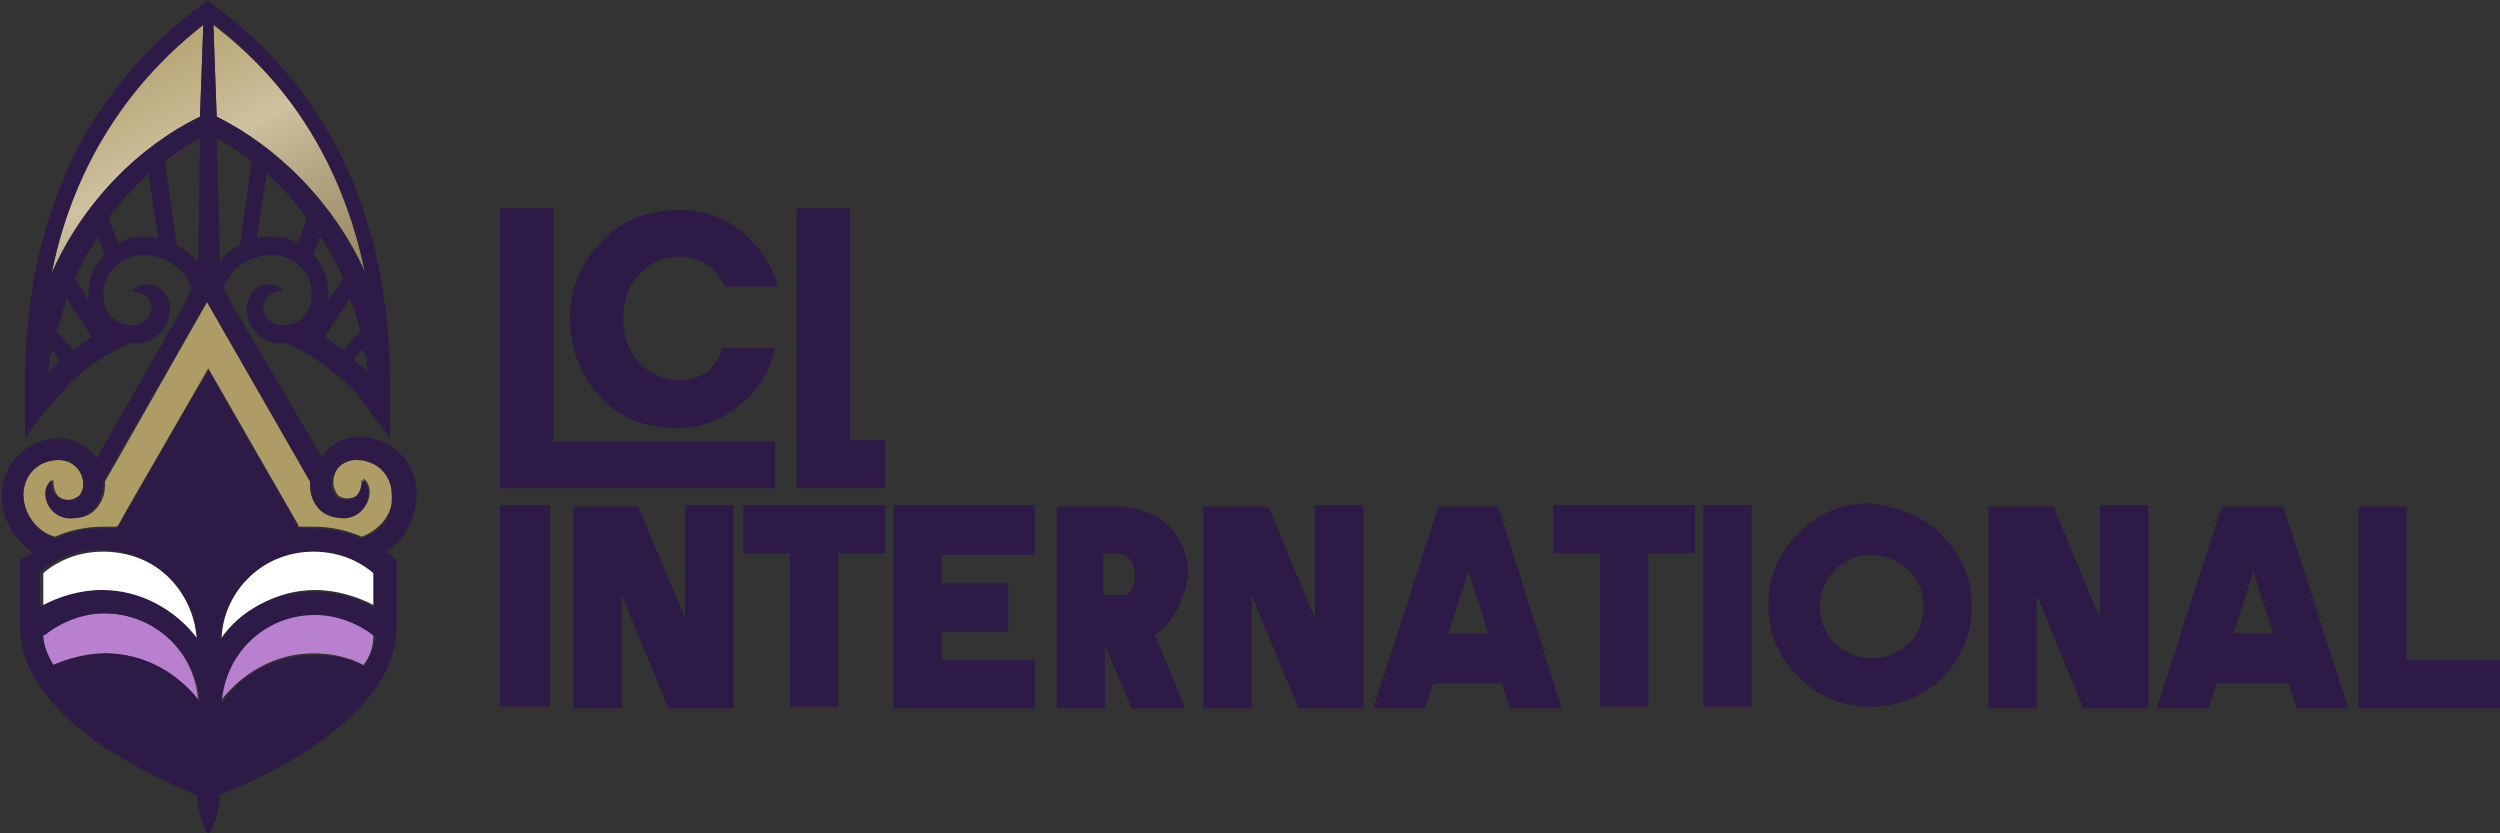 <?xml version="1.0" encoding="utf-8"?>
<!-- Generator: Adobe Illustrator 27.9.0, SVG Export Plug-In . SVG Version: 6.00 Build 0)  -->
<svg version="1.1" id="Capa_1" xmlns="http://www.w3.org/2000/svg" xmlns:xlink="http://www.w3.org/1999/xlink" x="0px" y="0px"
	 viewBox="0 0 150 50" style="enable-background:new 0 0 150 50;" xml:space="preserve">
<rect x="0" y="0" width="150" height="50" fill="#333333" stroke="none"/>
<style type="text/css">
	.st0{fill:#2E1A46;}
	.st1{fill:url(#SVGID_1_);}
	.st2{fill:url(#SVGID_00000087404829016304324890000017577580062511907214_);}
	.st3{fill:#FFFFFF;}
	.st4{fill:#AE9C67;}
	.st5{fill:#AB529A;}
	.st6{fill:#B980D0;}
</style>
<g>
	<g>
		<g>
			<path class="st0" d="M30,30.3h3v12.1h-3V30.3z"/>
			<path class="st0" d="M44,42.5h-3.9l-2.8-6.8v6.8h-2.9l0-12.1h3.9l2.8,6.7v-6.8H44L44,42.5z"/>
			<path class="st0" d="M53.1,30.3v2.9h-2.8v9.2h-2.9v-9.2h-2.8v-2.9C44.5,30.3,53.1,30.3,53.1,30.3z"/>
			<path class="st0" d="M62.1,33.3h-5.6v1.7h4v2.9h-4v1.7h5.6v2.9h-8.5V30.3h8.5V33.3z"/>
			<path class="st0" d="M70.5,36.8c-0.3,0.5-0.7,1-1.2,1.3l1.8,4.4h-3.2l-1.6-3.8h0v3.8h-2.9l0-12.1h1.5c0.3,0,1,0,2.2,0
				c0.8,0,1.4,0.2,2.1,0.5s1.1,0.8,1.5,1.4c0.4,0.7,0.6,1.4,0.6,2.3C71.1,35.4,70.9,36.1,70.5,36.8z M67.9,35.3
				c0.1-0.2,0.2-0.5,0.2-0.8s-0.1-0.6-0.2-0.8c-0.2-0.3-0.5-0.5-1-0.5h-0.7v2.5c0.4,0,0.7,0,1,0c0.3,0,0.4,0,0.4,0
				S67.8,35.6,67.9,35.3z"/>
			<path class="st0" d="M81.8,42.5h-3.9l-2.8-6.8v6.8h-2.9l0-12.1h3.9l2.8,6.7v-6.8h2.9L81.8,42.5z"/>
			<path class="st0" d="M89.9,30.4l3.8,12.1h-3.1l-0.5-1.5H86l-0.5,1.5h-3.1l3.9-12.1H89.9z M86.9,38h2.4l-1.2-3.7L86.9,38z"/>
			<path class="st0" d="M101.7,30.3v2.9h-2.8v9.2h-2.9v-9.2h-2.8v-2.9C93.1,30.3,101.7,30.3,101.7,30.3z"/>
			<path class="st0" d="M102.2,30.3h2.9v12.1h-2.9V30.3z"/>
			<path class="st0" d="M116.3,31.9c1.3,1.2,2,2.7,2,4.5s-0.7,3.3-2,4.5c-1.2,1-2.5,1.5-4.1,1.5c-1.7,0-3.1-0.6-4.3-1.8
				s-1.8-2.6-1.8-4.3s0.6-3.1,1.8-4.3s2.6-1.8,4.3-1.8C113.8,30.4,115.2,30.9,116.3,31.9z M114.4,38.7c0.7-0.6,1-1.4,1-2.3
				s-0.3-1.7-1-2.3c-0.6-0.5-1.3-0.8-2.1-0.8c-0.9,0-1.6,0.3-2.2,0.9c-0.6,0.6-0.9,1.3-0.9,2.2s0.3,1.6,0.9,2.2
				c0.6,0.6,1.3,0.9,2.2,0.9C113.1,39.5,113.8,39.3,114.4,38.7z"/>
			<path class="st0" d="M128.9,42.5H125l-2.8-6.8v6.8h-2.9l0-12.1h3.9l2.8,6.7v-6.8h2.9L128.9,42.5z"/>
			<path class="st0" d="M137,30.4l3.9,12.1h-3.1l-0.5-1.5H133l-0.5,1.5h-3.1l3.9-12.1H137z M134,38h2.4l-1.2-3.7L134,38z"/>
			<path class="st0" d="M144.4,30.4v9.2h5.6v2.9h-8.5V30.4H144.4z"/>
		</g>
		<g>
			<polygon class="st0" points="30,29.3 30,12.5 33.2,12.5 33.2,26.5 46.5,26.5 46.5,29.3 			"/>
			<path class="st0" d="M43.3,20.9h3.2c-0.3,1.4-1,2.5-2.1,3.4c-1.1,0.9-2.4,1.4-3.8,1.4c-1.8,0-3.4-0.6-4.6-1.9
				c-1.2-1.3-1.8-2.9-1.8-4.7c0-1.8,0.6-3.3,1.9-4.6c1.2-1.3,2.8-1.9,4.6-1.9c1.5,0,2.7,0.4,3.8,1.3c1.1,0.9,1.8,2,2.2,3.3h-3.2
				c-0.6-1.2-1.5-1.8-2.7-1.8c-0.9,0-1.7,0.3-2.4,1c-0.7,0.7-1,1.6-1,2.7c0,1.1,0.3,2,1,2.7c0.7,0.7,1.5,1,2.4,1
				c0.7,0,1.2-0.2,1.7-0.5C42.8,21.9,43.2,21.5,43.3,20.9z"/>
			<path class="st0" d="M47.8,29.3V12.5h3.2v13.9h2.1v2.9H47.8z"/>
		</g>
	</g>
	<g>
		<g>
			<g>
				
					<linearGradient id="SVGID_1_" gradientUnits="userSpaceOnUse" x1="34.737" y1="4.832" x2="9.698" y2="54.72" gradientTransform="matrix(1 0 0 -1 0 49.89)">
					<stop  offset="0" style="stop-color:#AE9C67"/>
					<stop  offset="0.16" style="stop-color:#938457"/>
					<stop  offset="0.28" style="stop-color:#84764E"/>
					<stop  offset="0.415" style="stop-color:#877951"/>
					<stop  offset="0.512" style="stop-color:#8F815A"/>
					<stop  offset="0.599" style="stop-color:#9D906A"/>
					<stop  offset="0.678" style="stop-color:#B2A480"/>
					<stop  offset="0.752" style="stop-color:#CBBE9D"/>
					<stop  offset="0.761" style="stop-color:#CFC2A1"/>
					<stop  offset="0.81" style="stop-color:#C3B48C"/>
					<stop  offset="0.875" style="stop-color:#B8A677"/>
					<stop  offset="0.939" style="stop-color:#B19E6B"/>
					<stop  offset="1" style="stop-color:#AE9C67"/>
				</linearGradient>
				<path class="st1" d="M12.8,1.5L13,7c3.7,1.8,7.1,5.3,8.9,9.3C20.8,10.1,17.4,5,12.8,1.5z"/>
				
					<linearGradient id="SVGID_00000158714791912969668100000012210086276365933744_" gradientUnits="userSpaceOnUse" x1="27.589" y1="1.244" x2="2.55" y2="51.132" gradientTransform="matrix(1 0 0 -1 0 49.89)">
					<stop  offset="0" style="stop-color:#AE9C67"/>
					<stop  offset="0.16" style="stop-color:#938457"/>
					<stop  offset="0.28" style="stop-color:#84764E"/>
					<stop  offset="0.415" style="stop-color:#877951"/>
					<stop  offset="0.512" style="stop-color:#8F815A"/>
					<stop  offset="0.599" style="stop-color:#9D906A"/>
					<stop  offset="0.678" style="stop-color:#B2A480"/>
					<stop  offset="0.752" style="stop-color:#CBBE9D"/>
					<stop  offset="0.761" style="stop-color:#CFC2A1"/>
					<stop  offset="0.81" style="stop-color:#C3B48C"/>
					<stop  offset="0.875" style="stop-color:#B8A677"/>
					<stop  offset="0.939" style="stop-color:#B19E6B"/>
					<stop  offset="1" style="stop-color:#AE9C67"/>
				</linearGradient>
				<path style="fill:url(#SVGID_00000158714791912969668100000012210086276365933744_);" d="M3.1,16.4C4.9,12.3,8.3,8.8,12,7
					l0.2-5.6C7.6,5,4.3,10,3.1,16.4z"/>
			</g>
			<g>
				<path class="st3" d="M22.4,34.2c-1-0.8-2.3-1.2-3.5-1.2c-3,0-5.5,2.4-5.6,5.3c1.3-1.7,3.3-2.9,5.6-2.9c1.3,0,2.6,0.4,3.7,1v-2.1
					L22.4,34.2z"/>
				<path class="st3" d="M6.2,35.5c2.3,0,4.4,1.1,5.7,2.9c-0.2-3-2.6-5.3-5.7-5.3c-1.3,0-2.5,0.4-3.5,1.2l-0.1,0.1v2.1
					C3.6,35.8,4.9,35.5,6.2,35.5z"/>
			</g>
			<path class="st4" d="M1.4,29.6c0,1.2,0.8,2.3,1.9,2.6c0.9-0.4,1.9-0.6,2.9-0.6c0.3,0,0.6,0,0.8,0c0,0,0,0,0.1-0.1l0.5-0.9
				c0,0,0,0,0,0l4.9-8.5l5.4,9.4c0,0,0,0,0,0.1c0.3,0,0.6,0,0.9,0c1,0,2,0.2,2.9,0.6c1.1-0.4,1.9-1.4,1.9-2.6c0-0.5-0.2-1.1-0.6-1.5
				c-0.4-0.4-0.9-0.6-1.5-0.6c-1,0-1.5,0.7-1.5,1.5c0,0.2,0.1,0.4,0.2,0.6s0.4,0.3,0.6,0.3c0.7,0,1.1-0.4,1-1.2
				c0.8,0.6,0.3,2.2-1,2.3l0,0c-0.6,0-1.1-0.1-1.5-0.5c-0.4-0.4-0.6-1-0.6-1.5c0-0.1,0-0.1,0-0.2l-6.2-10.8L6.3,28.9
				c0,0.1,0,0.1,0,0.2c0,0.6-0.2,1.1-0.6,1.5c-0.4,0.4-0.9,0.5-1.5,0.5l0,0c-1.4-0.1-1.8-1.8-1-2.3c0,0.8,0.3,1.2,1,1.2
				c0.2,0,0.5-0.2,0.6-0.3c0.2-0.2,0.2-0.4,0.2-0.6c0-0.8-0.6-1.5-1.5-1.5c-0.5,0-1.1,0.2-1.5,0.6C1.6,28.6,1.4,29.1,1.4,29.6z"/>
			<g>
				<path class="st5" d="M5.8,14.2L5.8,14.2c-0.1,0.2-0.3,0.4-0.4,0.6c-0.3,0.6-0.7,1.2-1,1.9l0,0c0.3-0.6,0.6-1.3,1-1.9
					C5.6,14.6,5.7,14.4,5.8,14.2z"/>
				<path class="st5" d="M9,10.4L9,10.4c-0.9,0.8-1.7,1.7-2.4,2.7l0,0C7.3,12.1,8.1,11.2,9,10.4z"/>
				<path class="st5" d="M3.1,21.1c-0.1,0.4-0.1,0.7-0.2,1.1C3,21.8,3,21.4,3.1,21.1L3.1,21.1z"/>
				<path class="st5" d="M9.9,9.7L9.9,9.7c0.7-0.5,1.4-1,2.1-1.4C11.2,8.7,10.6,9.1,9.9,9.7z"/>
				<path class="st5" d="M3.1,40C3.2,40,3.2,40,3.1,40L3.1,40C3.1,39.9,3.1,39.9,3.1,40z"/>
				<path class="st5" d="M4,17.9L4,17.9c-0.2,0.6-0.5,1.3-0.6,2l0,0C3.5,19.2,3.8,18.5,4,17.9z"/>
				<path class="st6" d="M22.4,38.1c-1-0.8-2.3-1.3-3.6-1.3c-3,0-5.5,2.4-5.6,5.3c1.3-1.7,3.3-2.9,5.6-2.9c1,0,2.1,0.2,3,0.7
					C22.2,39.4,22.4,38.8,22.4,38.1L22.4,38.1z"/>
				<path class="st6" d="M3.2,39.9c0.9-0.4,2-0.7,3-0.7c2.3,0,4.4,1.1,5.7,2.9c-0.2-3-2.6-5.3-5.7-5.3c-1.3,0-2.6,0.5-3.6,1.3
					l-0.1,0C2.6,38.7,2.8,39.3,3.2,39.9L3.2,39.9z"/>
			</g>
			<path class="st0" d="M23.2,33.1C23.2,33.1,23.1,33.1,23.2,33.1c1.1-0.8,1.8-2,1.8-3.5c0-0.9-0.4-1.8-1-2.4c-0.6-0.6-1.5-1-2.4-1
				c-1,0-1.8,0.5-2.3,1.2L14,18.4l-0.6-1.1c0.4-1.2,1.6-2,2.9-2l0,0c0.6,0,1.2,0.2,1.7,0.7c0.5,0.4,0.7,1,0.7,1.7
				c0,1.2-0.8,1.8-1.8,1.8c-0.6,0-1.1-0.5-1.1-1.1c0-0.4,0.4-1,1.2-0.9c-0.1-0.2-0.4-0.4-0.6-0.4c-1-0.2-1.6,0.7-1.6,1.4l0,0
				c0,1.2,0.9,2.1,2.1,2.1c0.1,0,0.2,0,0.3,0c1.4,0.6,2.8,1.6,3.9,2.7c0.4,0.4,0.7,0.8,1,1.2l0,0l0,0c0,0.1,0.1,0.1,0.1,0.2
				c0,0,0,0,0,0c0,0,0,0,0,0c0.5,0.6,1.2,1.6,1.2,1.6v-0.6l0,0V23c0-5.1-1-9.7-2.9-13.6c-1.8-3.6-4.4-6.7-7.7-9.1L12.5,0l-0.4,0.3
				C8.8,2.7,6.2,5.8,4.4,9.4C2.5,13.3,1.5,17.9,1.5,23v1v1.7v0.6c0,0,0.7-1,1.2-1.6c0,0,0,0,0,0s0,0,0,0c0-0.1,0.1-0.1,0.2-0.2l0,0
				l0,0c0.3-0.4,0.7-0.8,1-1.2c1.1-1.2,2.5-2.1,3.9-2.7c0.1,0,0.2,0,0.3,0c1.2,0,2.1-0.9,2.1-2.1l0,0c0-0.7-0.6-1.6-1.6-1.4
				c-0.2,0-0.6,0.2-0.7,0.4c0.8,0,1.2,0.5,1.2,0.9c0,0.6-0.5,1.1-1.1,1.1c-1,0-1.8-0.6-1.8-1.8c0-0.6,0.2-1.2,0.7-1.7
				c0.4-0.4,1-0.7,1.7-0.7l0,0c1.3,0,2.5,0.8,2.9,2L11,18.4l-5.2,9.1c-0.5-0.7-1.3-1.2-2.3-1.2c-0.9,0-1.8,0.4-2.4,1
				c-0.6,0.6-1,1.5-1,2.4c0,1.5,0.8,2.7,1.9,3.5c0,0,0,0-0.1,0l0,0l-0.7,0.4v4c0,5.6,8.4,9.2,10.6,10.1c0.1,1,0.5,2.3,0.7,2.3
				s0.7-1.3,0.7-2.3c2.2-0.9,10.6-4.5,10.6-10.1v-4L23.2,33.1C23.2,33.2,23.2,33.2,23.2,33.1z M14.4,14.7c-0.5,0.2-0.9,0.6-1.2,1
				L13,8.3c0.4,0.2,0.9,0.5,1.3,0.8c0.3,0.2,0.6,0.4,0.8,0.6L14.4,14.7z M17.9,14.6c-0.5-0.3-1-0.4-1.6-0.4l0,0
				c-0.3,0-0.6,0-0.9,0.1l0.6-3.9c0.9,0.8,1.7,1.7,2.4,2.7L17.9,14.6z M18.8,15.3l0.4-1.1c0.1,0.2,0.3,0.4,0.4,0.6
				c0.4,0.6,0.7,1.2,1,1.9L19.7,18c0-0.1,0-0.2,0-0.3C19.7,16.8,19.4,15.9,18.8,15.3z M22,21.8c0,0.1,0,0.2,0,0.3c0,0,0,0.1,0,0.1
				c0,0,0,0.1,0,0.1c-0.2-0.2-0.5-0.5-0.8-0.7l0.5-0.6C22,21.3,22,21.6,22,21.8z M20.6,21c-0.4-0.3-0.7-0.5-1.1-0.8l1.5-2.3
				c0.2,0.6,0.5,1.3,0.6,2L20.6,21z M21.9,16.4C20,12.1,16.7,8.9,13,7l-0.2-5.6C17,4.7,20.5,9.5,21.9,16.4z M2.9,22.4
				c0,0,0-0.1,0-0.1c0,0,0-0.1,0-0.1C3,21.8,3,21.4,3.1,21l0.5,0.6C3.4,21.9,3.1,22.1,2.9,22.4z M4.4,21l-1-1.1
				c0.2-0.7,0.4-1.3,0.6-2l0,0l1.5,2.3C5.1,20.5,4.8,20.7,4.4,21z M5.3,17.7c0,0.1,0,0.2,0,0.3l-0.8-1.3l0,0c0.3-0.6,0.6-1.3,1-1.9
				c0.1-0.2,0.3-0.4,0.4-0.6l0,0l0.4,1.1C5.6,15.9,5.3,16.8,5.3,17.7z M3.1,16.4C4.5,9.5,8.1,4.7,12.2,1.5L12,7
				C8.3,8.8,5,12.1,3.1,16.4z M8.7,14.2L8.7,14.2c-0.6,0-1.1,0.1-1.6,0.4l-0.6-1.5l0,0c0.7-1,1.6-1.9,2.4-2.7l0,0l0.6,3.9
				C9.3,14.3,9,14.2,8.7,14.2z M10.6,14.7L9.9,9.7l0,0c0.7-0.5,1.4-1,2.1-1.4l0,0l-0.1,7.4C11.5,15.3,11.1,15,10.6,14.7z M11.8,38.3
				c-1.3-1.7-3.3-2.9-5.7-2.9c-1.3,0-2.6,0.4-3.7,1v-2.1l0.1-0.1c1-0.8,2.3-1.2,3.6-1.2C9.2,33,11.6,35.4,11.8,38.3z M3.2,39.9
				C3.2,40,3.2,40,3.2,39.9C3.1,40,3.1,39.9,3.2,39.9c-0.4-0.7-0.6-1.3-0.6-1.8l0.1,0c1-0.8,2.3-1.3,3.6-1.3c3,0,5.5,2.4,5.7,5.3
				c-1.3-1.7-3.3-2.9-5.7-2.9C5.1,39.3,4.1,39.5,3.2,39.9z M21.9,40c-0.9-0.5-2-0.7-3-0.7c-2.3,0-4.4,1.1-5.6,2.9
				c0.2-3,2.6-5.3,5.6-5.3c1.3,0,2.6,0.5,3.6,1.3l0.1,0C22.4,38.8,22.2,39.4,21.9,40z M22.5,36.5c-1.1-0.7-2.4-1-3.7-1
				c-2.3,0-4.4,1.1-5.6,2.9c0.2-3,2.6-5.3,5.6-5.3c1.3,0,2.5,0.4,3.5,1.2l0.1,0.1V36.5z M21.7,32.3c-0.9-0.4-1.9-0.6-2.9-0.6
				c-0.3,0-0.6,0-0.9,0c0,0,0,0,0-0.1l-5.4-9.4l-4.9,8.5c0,0,0,0,0,0l-0.5,0.9c0,0,0,0-0.1,0.1c-0.3,0-0.6,0-0.8,0
				c-1,0-2,0.2-2.9,0.6c-1.1-0.4-1.9-1.4-1.9-2.6c0-0.5,0.2-1.1,0.6-1.5s0.9-0.6,1.5-0.6c1,0,1.5,0.7,1.5,1.5c0,0.2-0.1,0.4-0.2,0.6
				C4.6,29.9,4.3,30,4.1,30c-0.7,0-1.1-0.4-1-1.2c-0.8,0.6-0.3,2.2,1,2.3l0,0c0.6,0,1.1-0.1,1.5-0.5c0.4-0.4,0.6-1,0.6-1.5
				c0-0.1,0-0.1,0-0.2l6.2-10.8l6.2,10.8c0,0.1,0,0.1,0,0.2c0,0.6,0.2,1.1,0.6,1.5c0.4,0.4,1,0.5,1.5,0.5l0,0c1.4-0.1,1.8-1.8,1-2.3
				c0,0.8-0.4,1.2-1,1.2c-0.2,0-0.5-0.1-0.6-0.3c-0.1-0.2-0.2-0.4-0.2-0.6c0-0.8,0.6-1.5,1.5-1.5c0.5,0,1.1,0.2,1.5,0.6
				c0.4,0.4,0.6,0.9,0.6,1.5C23.6,30.9,22.9,31.9,21.7,32.3z"/>
		</g>
	</g>
</g>
</svg>
